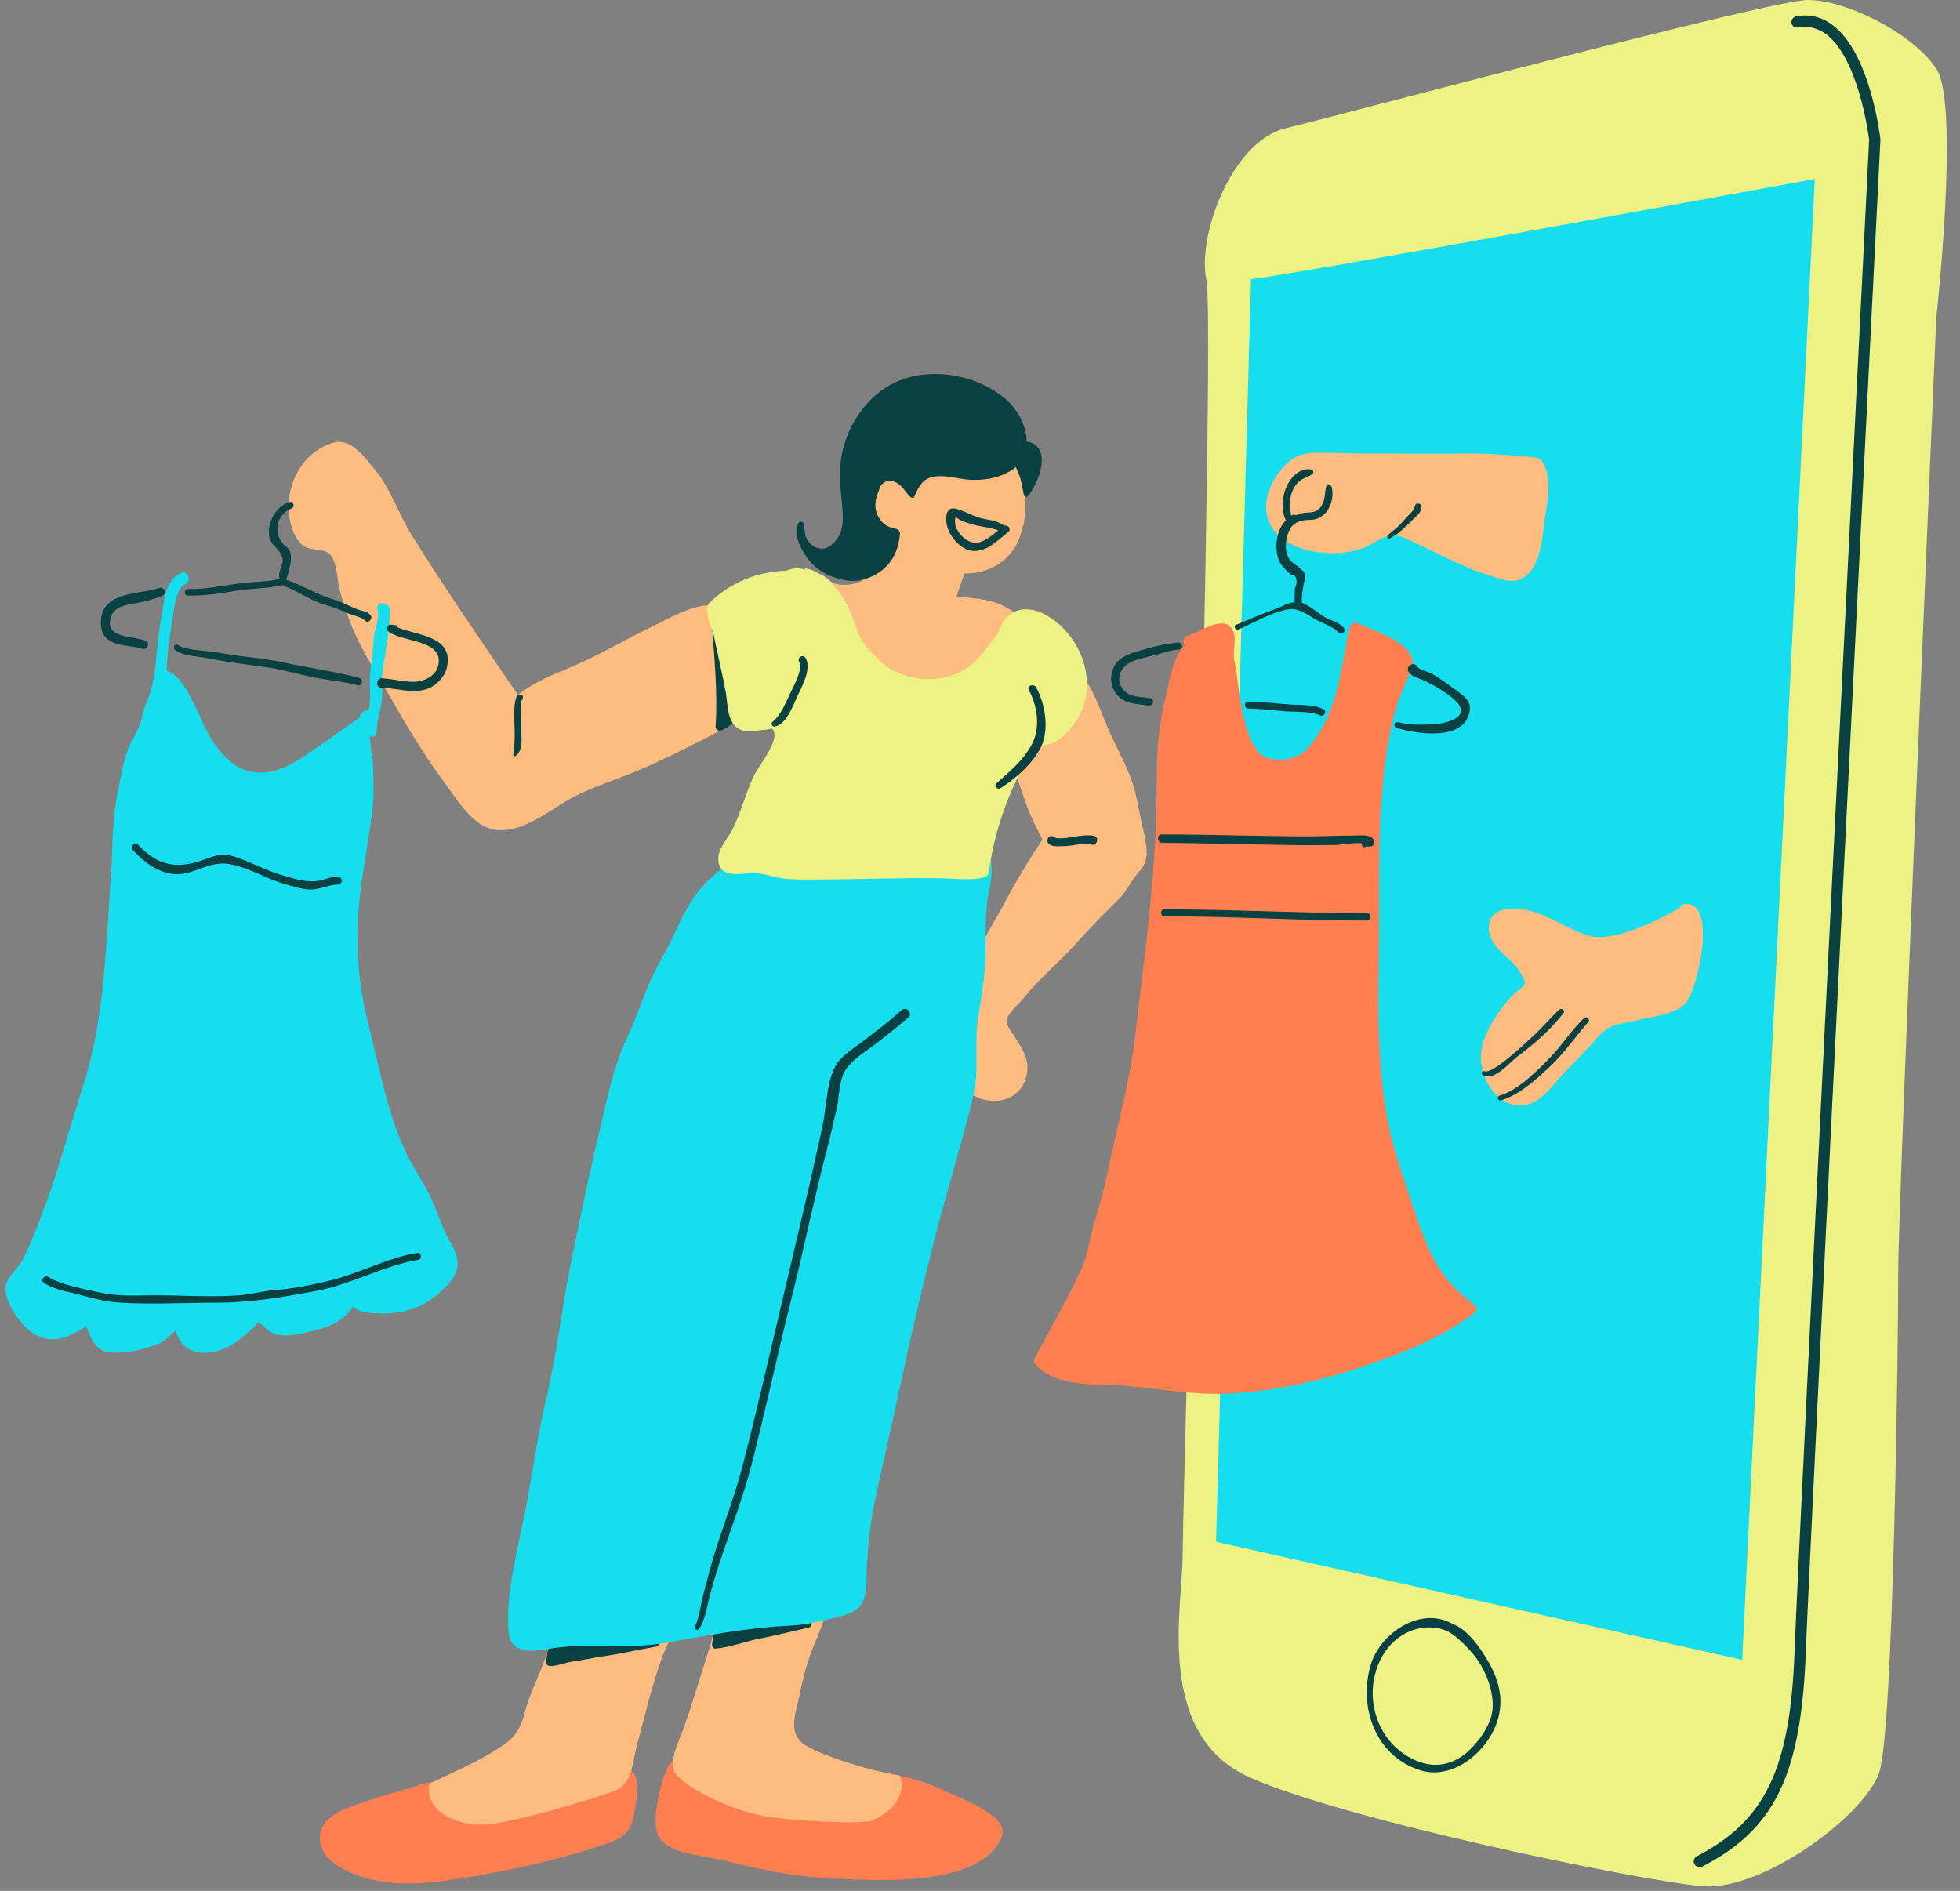 <?xml version="1.0" encoding="UTF-8"?><svg xmlns="http://www.w3.org/2000/svg" xmlns:xlink="http://www.w3.org/1999/xlink" height="487.0" preserveAspectRatio="xMidYMid meet" version="1.0" viewBox="-1.4 0.0 504.8 487.0" width="504.8" zoomAndPan="magnify"><rect x="-1.4" y="0.0" width="504.8" height="487.0" fill="#808080" stroke="none"/><g id="change1_1"><path d="M329.8,33c17-4.1,124.8-33,134.5-33s26.9,8.5,33,17.7c6.1,9.1,0,64.1,0,64.1s-9.8,227-9.8,245.3 s-1.2,118.4-4.9,129.4c-3.7,11-29.9,30.5-45.4,29.3s-92.5-17.1-116.9-28.1s-17.1-43.9-17.1-57.4S311.8,83,309.3,72 C306.9,61,315.7,36.4,329.8,33z" fill="#ecf284"/></g><g id="change2_1"><path d="M320.8,71.9C333.3,70.5,466,46.1,466,46.1l-18.7,381.4l-135.5-30.4L320.8,71.9z" fill="#17deee"/></g><g id="change3_1"><path d="M160,455.4c-4-1.4-9.9-0.4-14.1-0.4c-4.4,0-8.7,0.1-13.1,0.4c-7.9,0.6-15.6,2.2-23.4,3.7 c-1.6,0-3.3,0.9-4.8,1.3c-4.2,1.1-8.3,2.4-12.4,3.8c-4.3,1.4-10.9,3.4-11.2,8.8c-0.3,5.4,4.9,8.1,9.2,9.8c7.4,2.9,15.1,2.6,22.9,1.6 c14.1-2,27.8-4.9,41.3-9.4c5-1.6,7-3.5,7.7-8.8C162.6,462.9,163.9,456.7,160,455.4z M256.6,473.1c2.1-5.5-10.4-9.8-15.2-12.1 c-7.5-3.6-16.4-4.8-24.6-5.9c-8.8-1.1-17.3-3.1-26.2-3.5c-3.4-0.1-7-0.5-10.4-0.1c-3.1,0.4-5.8,1.8-8.7,2.4 c-1.4,0.3-5.9,14.8-3.2,19.2c2.5,4,9.4,4.6,13.4,5.4c7.2,1.5,14.4,3.5,21.6,4.4c7.3,1,14.4,1.2,21.7,1.3 C231.2,484.2,252.4,484.2,256.6,473.1z M378.4,336.2c-4.2-3.4-7.7-6.6-10.3-11.5c-2.1-3.9-3.6-8-5-12.2c-2.5-7.7-5.6-15.8-7.1-23.8 c-3.3-17.3-2.2-35.2-2.2-52.8c0-17.4-0.3-34.7,3.8-51.7c1-3.9,2.6-7.2,4.1-10.9c0.6-1.4,1-2.6,0.5-4c-1.7-4.5-10.2-7-14-8.8 c-1-0.5-1.8,0.4-2,1.3c-2.2,9.4-2.7,19.4-8.4,27.8c-2.7,4.1-5,6.2-9.9,6c-2.9-0.1-4.2-0.4-5.9-2.9c-1.5-2.1-2.5-5.6-3.1-8 c-1.2-4.8-1.4-9.8-2.4-14.6c-0.5-2.3,0.7-5.4-0.3-7.5c-2.1-4.8-8.6,0.3-11.7,1.1c-1.2,0.3-1.3,1.6-0.8,2.4c-3.2,3.6-4,9.8-5.1,14.3 c-1.6,6.6-2.1,13.6-2.1,20.3c0.1,17.7-1.8,35.6-4,53.1c-1,7.7-1.6,15.4-3.1,23c-1.8,8.9-4,17.8-5.9,26.7c-0.8,3.8-1.9,7.5-3,11.2 c-1.2,4.1-1.6,8.2-3.4,12.1c-3.6,7.9-8,15.5-12.1,23.1c-0.2,0.4-0.1,0.9,0.2,1.3c3.1,4.5,11.7,5.4,16.7,5.4 c11.1,0.1,22.2,2.9,33.4,2.3c11.2-0.6,22.9-3.1,33.5-6.7c10.6-3.5,20.6-7.3,29.6-14.1C379,337.8,379.1,336.8,378.4,336.2z" fill="#ff7f50"/></g><g id="change4_1"><path d="M164.8,413.4c-3.6-0.1-7.4,0-11,0.1c-3,0.1-5.6,1.1-8.3,1.8c0-0.1,0-0.2,0-0.3c0-1.3-2-1.3-2,0 c0,0.2,0,0.5-0.1,0.7c-0.4,0.1-0.8,0.1-1.2,0.2c-1.9,0.2-1.6,2.8,0.1,3.1c-0.4,0.9-0.9,1.8-1.3,2.7c-1.1,2.8-2,5.6-3.1,8.4 c-1.5,3.6-3.1,7-4.1,10.8c-1.4,5.5-3.3,7.3-8.1,10.2c-5.2,3.1-10.4,5.4-15.9,8c-0.5,0.2-0.8,0.7-0.8,1.3c-0.1,7.5,9.3,10,14.8,9.5 c7.9-0.6,28.3-6.9,31.4-8c1.9-0.7,3.4-1.2,4.6-2.9c1.8-2.5,2.1-6.9,2.9-9.8c1-3.7,2-7.4,2.9-11c1.1-3.9,2.2-7.8,3.6-11.6 c1-2.7,3.1-6,3.2-9C172.5,413.5,167.9,413.4,164.8,413.4z M206.2,449.6c-4.9-3-2.7-8-1.8-12.5c1-5,2.1-9.3,4.1-14 c1.9-4.4,3.4-9,4.5-13.7c0.2-0.7-0.2-1.6-1-1.8c-4.1-0.8-7.8,0.1-11.9,1.1c-3.2,0.8-6,0.9-9.1,1c-3.4,0.2-8.4,0.9-7.7,5.4 c0.1,0.3,0.2,0.6,0.4,0.8c-1.2,3-1.6,6.4-2.6,9.3c-2.1,6.3-3.9,12.7-6.1,19c-1.1,3.3-3.6,7.7-3,11.4c0.5,3.3,12.8,10.2,23.8,12.2 c6.9,1.2,25,2.1,27.4,1.1c7.2-3,8.7-8.9,7.1-11.6C221.1,455.8,209.5,451.7,206.2,449.6z M293.8,220.9c-0.4,2.5-2,3.6-3.4,5.6 c-1.2,1.7-1.9,3.3-3.4,4.8c-4.1,4.1-8.2,8.2-12.1,12.6c-3.9,4.3-8.4,7.9-12,12.4c-1,1.3-4.6,4.6-5,6.2c-0.4,1.5,1.4,3.4,2.2,4.8 c1.6,2.6,3.4,5.2,3.1,8.4c-0.6,6.7-7,9.4-12.7,7c-6.8-2.8-10.1-8.7-10.2-15.9c-0.1-4.3,0.9-7.9,2.5-11.8c0.9-2.3,2.1-3.8,3.5-5.2 c0-0.1,0-0.3,0.1-0.5c0-0.1,0.1-0.2,0.1-0.3c0,0,0,0,0,0c0,0,0-0.1,0.1-0.1c1.1-2.2,3.1-4.3,4.8-6.2c0.1-0.2,0.2-0.3,0.4-0.5 c0.2-0.3,0.4-0.6,0.6-0.9c0.9-1.6,1.8-3.2,2.7-4.8c0.1-0.1,0.1-0.2,0.2-0.3c0.8-1.4,1.6-2.8,2.3-4.2c2.4-4.4,4.9-8.8,7.7-13 c0.6-0.9,1.2-1.9,1.8-2.8c-2.1-3.9-3.7-7.3-5.1-11.7c-1.4-4.4-4.4-10.4-3.8-15c0.4-3.2,3.4-5,5.6-7c2.5-2.2,8.1-5.7,8.7-9.3 c0.2-1.3,1.6-1.7,2.5-1.2c0.4-0.1,0.8-0.1,1.2,0.4c3.5,4.1,5.2,8.9,7.2,13.8c2.5,6.4,6.4,12.1,7.8,18.8c0.7,3.3,1.3,6.5,2.1,9.8 C293.6,216.9,294.2,218.8,293.8,220.9z M262.8,168.2c-2.1,8.7-13.3,15.2-21.2,17.8c-8.9,2.9-21.8,2.9-29.1-3.5 c-3.9-3.3-6.5-5.8-6.3-11.1c0.1-5.9,0-12.1,1.7-17.8c0.1-0.5,0.6-1,1.1-1.1c0.6-0.1,1.1-0.3,1.7-0.5c-0.4-0.2-0.8-0.5-1.1-0.8 c-1.3-1.2,0.4-3.4,1.8-2.1c2.8,2.6,9.2,1.7,11.2-1.2c0.7-2.6,1.4-5.2,1.9-7.9c0.1-0.3,0.1-0.7,0.2-1c-1.4,0-2.7-0.9-3-2.7 c-0.9-4.4-1.5-11.9,3.8-13.8c0.9-1.5,2.3-2.5,4.7-2.4c1,0,2.1,0.4,2.8,1.2c1.9-1.6,3.9-3.5,6.5-3.7c0.7,0,1.4,0.1,2,0.2 c1.7-0.4,3.4-0.3,5.1,0.3c2.5-0.2,4.8,0.2,6.7,1.1c0.2,0,0.3,0,0.5,0c1-1.4,3.3-2.2,5-0.9c0,0,0,0,0-0.1c0.1,0.1,0.2,0.2,0.3,0.4 c0.1,0.1,0.2,0.2,0.3,0.3c0,0.1,0.1,0.1,0.1,0.2s0.1,0.1,0.1,0.2c1.2,0.3,2.3,1.2,2.5,2.6c0.6,4,0.9,8,0.3,12c0,0.3-0.1,0.6-0.1,0.9 c-0.1,0.4-0.2,0.7-0.4,0.9c-1.2,7.6-7.7,12.2-15,12c-0.4,2-1.4,3.7-1.9,6c5.4,0.4,10.2,0.6,14.9,4.1 C263.3,160.2,263.8,164.3,262.8,168.2z M182.9,188.8c-7.6,3.9-15.1,7.8-23.1,10.9c-4.6,1.8-9.5,3.4-13.9,5.8 c-3.6,1.9-6.9,4.5-10.7,6.3c-4.1,2-8.7,3.1-12.8,0.5c-4-2.6-7-7.7-9.8-11.4c-4.3-5.9-8.3-12.3-11.9-18.6 c-3.8-6.8-8.2-13.3-11.3-20.5c-1.3-3.2-2.4-6.4-3.3-9.8c-0.7-2.5-0.6-7.4-2.6-9.3c-1.7-1.6-4.6-0.7-6.7-2.1c-1.5-1-2.4-2.9-3-4.6 c-2.9-8.6,1.6-19.4,10.7-22c4.5-1.3,8.1,3.9,10.6,6.9c4.2,5,6.2,11.7,9.7,17.2c8.7,13.9,18,27.4,27.2,40.9c1.2-0.9,2.4-1.8,3.8-2.6 c4.1-2.5,8.7-3.9,13-6c5.7-2.6,11.1-5.8,16.7-8.5c4.4-2.1,9.2-5,14.1-5.9c1.5-0.2,2.6,0.2,3.4,0.9c0.2,0,0.3-0.1,0.5-0.1 c0.6,1,1.3,2,1.9,2.9c0.3,0.5,0.6,0.9,0.9,1.4c0.2,0.4,0.4,0.8,0.6,1.2c0.7,5,1.6,9.9,2.4,15C190.7,184.5,188.8,185.8,182.9,188.8z M395.2,118.2c-0.7-0.7-14.1-1.4-17.4-1.4c-8.9,0.1-17.8,0-26.7,0c-4.3,0-8.6-0.2-13-0.2c-2.9,0-5.3,0.4-7.5,2.3 c-3.6,3-6.6,8.5-5.8,13.3c1.7,10.2,17.3,12,25,8.9c3.6-1.5,5.9-4.3,10.2-2.7c3.3,1.3,16.3,8.1,20.1,9.1c2.7,0.7,6.6,2.8,9.4,1.9 c5.9-1.9,6.3-10.6,6.9-15.4C397.1,129.5,398.7,121.8,395.2,118.2z M432.2,232.9c-0.6,0.1-1,0.5-1.1,1c-0.1,0-16.1,9.8-24.1,6.9 c-6.5-2.3-13.5-8-20.8-6.6c-5.4,1.1-5,6.6-1.9,10c2,2.2,4.4,3.8,5.9,6.3c1.9,3.2,1.2,3.1-0.9,4.8c-1.9,1.6-3.4,3.6-4.8,5.6 c-3.6,5.3-6,10.5-3.4,16.8c1.8,4.5,6.5,8.4,11.5,6.6c2.8-1,5-3.6,6.9-5.8c2.7-3.2,5.8-6,8.6-9.1c2.1-2.3,3.5-4.5,6.6-5.4 c1.9-0.5,3.9-0.8,5.9-1.3c3.6-0.9,8.6-1.3,11.6-3.8C436,255.8,441.2,231.2,432.2,232.9z" fill="#ffbc80"/></g><g id="change5_1"><path d="M187.9,185.6c-0.5,0.6-1.1,1.1-1.7,1.5c0,0,0,0,0,0c-0.2,0.2-0.3,0.3-0.5,0.3c-0.3,0.2-0.6,0.4-1,0.6 c-0.7,0.4-1.9,0.1-1.8-0.9c0.6-9.2-0.4-18.1-1-27.2c-0.1-0.6-0.2-1.3-0.3-1.9c-0.1-0.9,1.3-1.4,1.5-0.4c0.9,4.9,1.7,9.6,2.2,14.5 c0.2,2,0.3,4.1,0.4,6.2c0.3,0.1,0.5,0.3,0.6,0.7c0.4,2.5,1.2,4,1.2,5.4C188,184.4,188.3,185.1,187.9,185.6z M167.3,422.3 c-1.7,0-3.5,0.3-5.3,0.7c-0.2-0.3-0.5-0.6-1-0.6c-1.6,0.1-3.1,0.3-4.7,0.5c-2.5,0.1-5,0.1-7.4,0.4c-2,0.3-4.2,0.2-6.2,0.8 c-0.1-0.1-0.2-0.1-0.4-0.2c-0.1,0-0.3-0.1-0.4-0.1c-0.3-0.1-0.6,0-0.9,0.2c-0.1,0-0.2,0-0.2,0c-1.1,0.2-1.3,1.9-1.4,2.8 c0,0.1,0,0.2,0,0.2c-0.1,0.3-0.2,0.6-0.2,0.9c-0.2,0.7,0.5,1.2,1.1,1.2c1.8,0,3.6-0.8,5.4-1.1c2.8-0.4,5.5-1,8.3-1.4 c4.6-0.7,9-1.7,13.5-2.5C168.7,423.9,168.5,422.3,167.3,422.3z M206.3,417.1c-6.2,0.6-12.6,1-18.7,2.2c-0.8,0.2-2.1,0.3-3.1,0.8 c-0.4-0.3-1-0.3-1.3,0.2c-0.3,0.1-0.5,0.3-0.6,0.6c-0.1,0.1-0.2,0.2-0.2,0.3c-0.2,0.5-0.2,0.7-0.2,1.1c0,0,0,0.1,0,0.1 c-0.1,0.4-0.2,0.7-0.2,1.2c-0.1,0.5,0.3,1.1,0.9,1c3.7-0.3,7.8-1.9,11.5-2.6c4.2-0.8,8.3-1.9,12.5-2.8 C208,418.8,207.5,417,206.3,417.1z" fill="#094142"/></g><g id="change2_2"><path d="M250.9,218c-1.3-0.4-2.8-0.1-4.1-0.1c-2.5,0-4.7-0.7-7.2-0.9c-5.2-0.6-10.8-0.4-16-0.1 c-12.4,0.5-24.7,2.2-37.1,2.4c-2.1,0-2.4,3.1-0.6,3.3c-2.9,2.4-5.8,4.6-8,7.7c-2.3,3.2-4.1,6.8-5.7,10.4c-2.1,4.5-4.8,8.7-6.7,13.3 c-1.9,4.5-3.3,9-5.4,13.3c-3.9,8.2-5.6,17.9-7.7,26.6c-2.5,10.4-4.6,21-6.8,31.5c-2.3,11.5-3.6,23.4-6.3,34.8 c-2.5,10.4-3.7,20.8-5.9,31.3c-1.9,9.2-4.6,19.6-3.8,29c0.5,5.4,5.9,5,10.1,4.2c10.1-1.8,20.4,0.2,30.5-1.6 c10.6-1.9,21-3.9,31.8-4.4c4.2-0.2,8.4-1.2,12.5-2.3c2.4-0.6,4.8-1.3,6.1-3.5c1.4-2.5,1.1-5.8,1.2-8.5c0.3-6.1,0.9-12.2,2.2-18.2 c2.1-10,4.5-20,6.6-30c2.3-10.9,4.9-21.9,7.6-32.7c2.6-10.9,5.9-21.5,8.8-32.4c1.2-4.6,2.7-9.3,3-14.1c0.3-5-0.3-9.8,0.5-14.8 c0.7-4.4,1.5-9,1.8-13.4c0.4-5.9-0.2-11.6,0.7-17.5C253.6,227.9,255.8,219.6,250.9,218z M114.7,320.2c-2.1-3.5-3.2-7.4-4.8-11 c-1.9-4.2-4.6-8-6.6-12.1c-4.8-10-6.8-21.3-9.5-32c-2.3-8.8-3.3-16.8-3.1-26c0.2-9.9,2.5-19.8,3.7-29.6c0.6-4.5,0.4-8.9,0.2-13.4 c0-0.5-0.6-3.7-0.8-6.5c0.7,0.4,1.8,0,1.8-1.1c0-2.4,0.8-4.8,1.2-7.1c0.5-3.2,0-6.5,0.5-9.8c0.7-4.6,1.8-9.9,1.7-14.6 c0-0.7-0.5-1.2-1.2-1.4c-0.2-0.1-0.4-0.1-0.7-0.2c-0.8-0.2-1.6,0.7-1.3,1.5c0.7,1.6-0.7,5.4-0.9,7.1c-0.3,3-0.5,5.9-0.9,8.8 c-0.4,3.1,0.2,6.1-0.3,9.2c0,0.3-0.1,0.5-0.1,0.8c-1.4,0.2-2.2,1-2.5,2.1c-4.5,3.2-9,6.3-13.6,9.5c-7.4,5.1-15,7.2-21.7-0.3 c-4-4.5-5.3-9.3-8.1-14.5c-1.4-2.7-3.3-5.9-6.2-6.9c0.2-3.7,0.5-7.5,1.2-11c0.4-2.2,0.9-10.2,3.5-11.2c1.8-0.7,0.9-3.7-0.9-2.9 c-4.4,1.7-4.4,7.8-5.2,11.7c-1.5,7.6-0.8,15.3-4,22.3c-0.6,1.4-0.8,2.8-1.2,4.2c-0.7,2.4-2.1,4.3-3.1,6.6c-1.5,3.5-2,7.5-2.8,11.2 c-1.7,7.9-1.3,15.3-1.9,23.2c-1.3,17.9-1.6,36-7.2,53.2c-2.7,8.3-5,16.8-7.8,25.2c-1.6,4.7-3.3,9.3-5.2,13.9 c-0.8,1.8-1.5,3.6-2.4,5.3c-1.1,2-3.2,3.8-4.1,5.7c-1.8,4.1,3.6,11.5,7,13.5c4.8,2.9,9.3,0.6,13.4-2c1.7,4,2.4,7,8,6.8 c3.6-0.1,8-1.1,11.2-2.6c1.3-0.6,2.6-2.1,3.8-3.1c1.2,3.8,3.7,6,8.2,5.7c5.5-0.4,9.5-4.1,13.2-7.9c1.7,1.3,2.7,2.9,5.1,3.3 c3.2,0.5,6.9-0.5,10-1.3c4.1-1.1,7.2-2.8,9.2-6c1.5,1.5,4.1,1.7,6.9,1.8c7,0.1,11.9-1.8,16.8-6.7C116.9,328,117.5,324.8,114.7,320.2 z" fill="#17deee"/></g><g id="change1_2"><path d="M268,158.4c-3.5-2-7.9-2.3-10.6,1.2c-0.8,1-1.3,2.2-1.7,3.4c0,0-0.1,0.1-0.1,0.1c-3.9,4.9-6,9.1-12.4,11 c-6.3,1.9-13.9,0.4-18.4-4.3c-1.8-1.9-3.6-3.4-4.7-5.8c-1.5-3.1-2.1-6.3-3.9-9.3c-0.7-1.1-1.6-2.4-2.7-3.6c-0.2-0.4-0.4-0.7-0.7-1 c-0.1-0.2-0.3-0.4-0.5-0.6c-0.8-0.7-1.6-1.2-2.5-1.6c-1.3-0.8-2.6-1.4-4-1.5c0.1,0.1,0.2,0.2,0.3,0.3c-1.7-0.5-3.5-0.4-5,0.3 c-7.4,0.1-14.9,3.3-19.9,8.4c-0.7,0.7-0.6,1.6-0.2,2.3c-0.2,0.5-0.2,1.2,0.1,1.8c0.1,0.1,0.1,0.2,0.1,0.3c0.2,1,0.6,1.9,1.1,2.9 c0.1,0.9,0.3,1.8,0.5,2.7c0.9,4.3,1.9,8.5,2.7,12.8c0.7,3.8,0.2,9.3,5.1,10.1c0.9,0.1,1.9,0,2.9-0.1c0.6-0.1,1.2-0.2,1.9-0.2 c1.8-0.2,2.2-0.9,2.6,0.8c0.7,2.9-4.3,8.8-5.5,11.5c-1.9,4.3-3.1,8.9-5.2,13.2c-1.1,2.3-3.9,5.1-3.7,7.9c0.2,5.2,6.2,3.4,9.4,3.5 c2.6,0.1,5.1,1.1,7.6,1.4c2.8,0.3,5.7,0.2,8.5,0.2c5.3,0,10.6-0.1,15.9-0.2c5.3-0.1,10.7-0.2,16-0.1c3.7,0.1,7.4,0.6,11.1-0.2 c0.7-0.2,1.1-0.7,1.2-1.4c1.2-9.3,4.2-18.2,8.5-26.6c1.1-2.1,2.3-4.7,4.6-5.7c1.3-0.6,2.6-0.5,3.9-1.2c2.2-1.2,4.2-3.4,5.5-5.5 C281.9,176.4,277.2,163.5,268,158.4z" fill="#ecf284"/></g><g id="change5_2"><path d="M382,428.1c-1.8-3.2-5.4-8.5-9.2-9.8c-8.2-4.8-18.8,2.3-21.2,10.6c-3.2,11,1.4,23.6,13,27.1 c9.1,2.7,18.9-6.4,20.2-15.1C385.6,436.5,384.3,432.1,382,428.1z M382.9,441c-0.6,3.8-3.8,8.1-6.8,10.6c-4.6,3.7-9.7,3.8-14.7,0.9 c-8.4-4.8-11.4-15.5-7.7-24.1c3.9-9,12.7-10.8,18-8.1c2.1,1.1,5.3,4.4,6.7,6.2C381.3,430.1,383.7,436.4,382.9,441z M436.9,480.8 c18.9-9.7,25.6-23.7,26.8-55.5c1.1-29.5,19-385.6,19.2-389.2l0-0.1l0-0.1c-0.1-0.9-2.6-22.3-12.4-29.5c-2.8-2.1-6-2.8-9.3-2.2 c-0.8,0.2-1.3,0.9-1.2,1.7s0.9,1.3,1.7,1.2c2.6-0.5,4.9,0.1,7.1,1.6c8.4,6.2,11,25.7,11.2,27.3c-0.4,8.4-18.1,359.8-19.2,389.1 c-1.1,30.5-7.5,43.8-25.2,53c-0.7,0.4-1,1.2-0.6,2c0.3,0.5,0.8,0.8,1.3,0.8C436.5,480.9,436.7,480.9,436.9,480.8z M247.6,123.5 c-2.6-0.3-5.4-1.1-8-0.8c-3.3,0.3-4.4,2.6-5.5,5.2c-0.2,0.4-0.6,0.4-0.9,0.2c-1-0.8-1.6-2-2.5-2.9c-1.5-1.4-3.6-2.1-5.1-0.3 c-0.4,0.4-0.6,1.5-0.9,2.1c-1,2.5-0.9,5,0.8,7.1c1.2,1.6,2.5,1.7,4.2,2.2c0.3,0.1,0.5,0.4,0.5,0.6c0.1,0.1,0.2,0.3,0.2,0.5 c-0.3,3.6-1.5,6.8-4.3,9.2c-2.2,1.9-5.6,3.2-8.5,3c-4.3-0.4-8.6-2.4-11.1-5.9c-1.6-2.3-3.8-6.1-2.3-8.9c0.4-0.7,1.4-0.5,1.5,0.3 c0.2,1.6,0,2.8,1,4.2c1.3,1.9,3.8,2.7,5.7,1.3c3.5-2.6,3.5-6.3,3.1-10.3c-0.5-5.2-1.1-10.2,0.4-15.3c2.2-8,8.2-15.4,16.4-17.7 c8.4-2.4,18.3-0.3,25.1,5.3c3.1,2.6,5.6,6.9,5.6,11.1c0.8,0.1,1.5,0.4,2,0.7c4.1,2.8,0.7,10.6-1.7,13.4c-0.3,0.4-0.9,0.1-1-0.3 c-0.4-1.9-0.6-3.7-1.3-5.4c-0.2-0.6-0.5-1.2-0.8-1.8c-0.3,0.2-0.5,0.5-0.9,0.7C256,123.2,251.5,123.9,247.6,123.5z M258.3,137 c-1.4,1.2-2.9,2.4-4.3,3.4c-1.4,1-3.2,1.6-4.9,1.5c-3-0.3-5.9-3.6-6.6-6.5c-0.5-2.2-0.3-5.2,2.6-4.3c2.4,0.7,4.3,2,6.8,2.5 c2,0.4,3.7,0.6,5.4,1.8C258.3,135.1,259.1,136.3,258.3,137z M255.7,136.6c-2.3-0.9-4.9-0.9-7.2-1.7c-1-0.3-2.1-0.7-3-1.2 c-1-0.6-0.7-0.9-0.9,0c-0.5,2.8,2.8,6.3,5.5,6.1C251.9,139.7,254,138,255.7,136.6z M317.6,162.1c4-1.7,8.8-4.6,13-5.2 c2.4-0.3,4.6,1.3,6.6,2.5c1.3,0.8,5.1,2.2,6,3.4c0.7,0.9,2.2,0,1.6-0.9c-1.2-1.7-3.1-1.9-4.9-2.9c-1.9-1.1-3.9-3-6-3.8 c0-0.1,0-0.1,0-0.1c-0.1-1.8,0.2-3.1,0.5-4.9c0.1-0.5,0.4-1.1,0.4-1.6c-0.2-1.1-0.4-1.4-1.2-2.1c-2-1.8-3.4-1.8-3.8-5.2 c-0.2-1.9,0.5-5.6,2.6-6.6c0.1-0.1,0.2-0.1,0.3-0.2c1-0.4,2-0.6,3.2-0.6c1.2,0,2.2-0.3,3.2-1c2.2-1.6,3.1-4.8,2.5-7.4 c-0.2-0.7-1.4-0.8-1.5,0c-0.3,1.4-0.2,2.8-0.8,4.1c-0.7,1.7-1.9,2.4-3.8,2.4c-1.2,0-2.2,0.3-3.1,0.7c-0.3-0.2-0.7-0.2-1.1,0 c-0.1,0-0.1,0.1-0.2,0.1c-0.1-1.4-0.4-2.8-0.2-4.2c0.2-1.4,0.7-2.8,1.6-3.9c1-1.4,2.6-1.6,4-2.5c0.6-0.4,0.4-1.2-0.3-1.3 c-3.3-0.5-5.8,2.8-6.7,5.6c-0.5,1.6-0.6,3.4-0.4,5.1c0.1,0.8,0.2,1.5,0.6,2.2c0,0.1,0.1,0.1,0.1,0.2c-2.5,2.4-3,7.1-1.9,10.1 c0.7,1.8,1.8,2.5,3,3.8c0.4,0.2,0.8,0.3,1.2,0.4c0.6,1.1,0.6,2.1,0,3.1c0,1.3-0.1,2.4-0.1,3.7c-1.7,0.1-3.1,1.1-4.8,1.7 c-3.4,1.2-6.6,2.6-9.9,4C316.1,160.8,316.6,162.5,317.6,162.1z M294.8,179.8c-2.4-0.4-5.2-0.1-6.9-2.2c-2.2-2.7-0.7-5.9,2.2-7.2 c1.7-0.7,3.5-1.1,5.2-1.5c2.3-0.5,4.5-1.5,6.9-1.6c1.2-0.1,1.1-1.9-0.1-1.8c-3.6,0.2-7.7,1.4-11.1,2.4c-2.5,0.8-4.9,1.9-5.8,4.5 c-0.8,2.1-0.5,4.6,0.9,6.3c2.2,2.8,5.1,2.5,8.2,3C295.7,181.9,296.1,180,294.8,179.8z M331.8,181.5c-3.9-0.2-7.8-0.8-11.7-0.8 c-1.2,0-1.1,1.8,0,1.8c3.1,0,6.2,0.4,9.3,0.7c2.9,0.2,6.6-0.1,9.3,1.1c0.8,0.4,1.8-1.1,0.8-1.6C337.3,181.5,334.3,181.6,331.8,181.5 z M373.7,177.8c-2.1-1.5-4.1-3-6.3-4.3c-0.7-0.4-3.4-1.1-3.7-1.7c-0.8-1.7-3.4-0.2-2.2,1.4c0.8,1.1,2.3,1.4,3.5,1.9 c2.6,1.2,6.5,3.4,8.6,5.5c4.3,4.5-3.5,5.9-6.5,6c-2.9,0.1-5.7,0.1-8.5-0.6c-1-0.2-1.2,1.2-0.3,1.5c4.9,1.4,16.4,3.4,18.6-3.4 C377.9,180.9,376.1,179.6,373.7,177.8z M47,153.4c4.2,0.1,8.6-0.6,12.8-1.3c3.9-0.6,7.8-0.5,11.6-1.4c0.1,0.1,0.2,0.1,0.3,0.2 c3.6,1.3,6.7,3.7,10.4,4.8c2.2,0.6,4.1,1.3,6.2,2.3c1,0.4,3.6,1,4.3,1.8c0.8,1,2.2-0.5,1.4-1.4c-0.9-1-2-1-3.2-1.4 c-2.1-0.8-3.9-1.9-6-2.5c-4.4-1.3-8.2-3.7-12.5-5.2c0,0-0.1,0-0.1,0c0.5-0.8,0.8-2.2,0.9-2.7c0.3-1.5,0.8-3.3,0.1-4.8 c-0.4-0.9-1.2-1-1.7-1.7c-2.4-2.8-1.9-7.5,2.1-9.1c1.1-0.4,0.6-2.1-0.5-1.7c-3.4,1.1-5.6,5.1-5.2,8.6c0.3,2.7,3.2,3.6,3.5,6.2 c0.2,1.4-1.4,3.4-0.8,4.8c0,0.1,0.1,0.1,0.1,0.2c-3.3,0.8-6.8,0.7-10.2,1.1c-4.3,0.6-8.9,1.6-13.3,1.5C46,151.6,45.8,153.4,47,153.4 z M101,161.6c-0.1-0.3-0.2-0.6-0.6-0.6c-0.4,0-0.7-0.1-1.1-0.1c-1.1-0.1-1.2,1.3-0.6,1.8c3.3,2.5,12.5,2.1,12.9,7.1 c0.3,3.7-3.1,5.7-6.4,5.8c-2.8,0-5.3-0.7-8.1-0.9c-1.5-0.3-2,2.4-0.3,2.4c3.8,0.1,7.8,1.6,11.6,0.4c2.6-0.8,5-3.4,5.4-6.1 C115.1,163.8,106.2,163.7,101,161.6z M52,169.5c5.4,1.1,10.8,1.7,16.2,2.5c4.4,0.7,8.7,2.1,13.1,2.8c3.2,0.5,6.4,0.9,9.5,1.7 c1.2,0.3,1.4-1.6,0.3-1.9c-6.3-1.7-13.1-2.6-19.5-4c-5.7-1.2-11.5-1.5-17.2-2.6c-2.8-0.5-7.7-0.4-10-1.9c-0.8-0.5-1.4,0.8-0.7,1.3 C45.8,169,49.5,169,52,169.5z M27,165.1c2.7,1.5,5.5,1.1,8.2,2c1.4,0.4,2.2-1.6,0.8-2.1c-3.2-1.3-10.7-0.5-8.8-6.2 c1-2.8,4.3-3.1,6.7-3.5c2.2-0.4,4.5-1,6.6-1.9c1.1-0.5,0.3-2.4-0.8-2c-4.8,1.7-13.8,0.8-15,7.5C24.3,161.4,24.8,163.9,27,165.1z M132.7,178.9c-0.1,0-0.2,0-0.3,0c-0.4,0-0.7,0.3-0.8,0.6c-0.8,2.3-0.5,5-0.5,7.4c0.1,2.5,0.1,4.8-0.3,7.4c-0.1,0.3,0.3,0.6,0.6,0.4 c1.8-1.4,1.5-3.9,1.5-5.9c0-0.8-0.3-8.2-0.1-8.3C133.4,180.1,133.5,179,132.7,178.9z M280.4,215.3c-1.8-0.4-3.5,0-5.3,0.2 c-1.2,0.2-4.1,0.8-5.2,0c-1.2-0.8-2.2,1.2-1,2c1.1,0.7,2.9,0.4,4.2,0.4c2.1-0.1,4.2-0.8,6.3-0.6c0.3,0.3,0.7,0.4,1.1,0.1 c0.1-0.1,0.1-0.1,0.2-0.1C281.4,216.8,281.4,215.5,280.4,215.3z M230.8,260.2c-2.8,2.5-5.8,4.8-8.8,7.1c-2.2,1.8-5.9,4-7.6,6.3 c-2.9,3.9-2.9,11.4-3.9,16.1c-3,14.1-6.4,28.2-9.7,42.2c-3.5,14.9-6.9,29.8-10.7,44.7c-1.9,7.5-4.6,14.6-7,22 c-1.2,3.8-2.2,7.6-3.2,11.4c-0.7,2.7-1.2,6.5-2.3,9c-0.3,0.6,0.7,1.1,1.1,0.5c1.7-2.6,2-6.2,2.9-9.3c1-3.5,2-6.9,3.2-10.3 c2.6-7.6,5.4-15,7.4-22.8c3.6-14,6.6-28.1,10.1-42.1c3.3-13.1,6-26.4,9.4-39.5c0.9-3.3,1.6-6.7,2.4-10c0.6-2.8,0.6-6.7,1.9-9.3 c1.6-3.1,5.8-5.5,8.6-7.7c2.7-2.1,5.4-4.2,8-6.5C233.7,261.1,232.1,259,230.8,260.2z M263.6,177.8c2.3,4.2,3,10,0.6,14.2 c-2.3,4.1-5.6,6.7-9,9.8c-0.7,0.6,0.3,1.7,1.1,1.2c4-2.6,8.2-6.2,10.4-10.6c2.2-4.5,1.1-11.1-1.2-15.3 C264.9,175.9,262.9,176.6,263.6,177.8z M198.2,187.1c3-0.5,4.8-5.8,5.9-8.1c1.2-2.4,3.5-6.8,2-9.5c-0.6-1.1-2.3-0.2-1.7,0.9 c1.1,2.1-1.5,6.4-2.3,8.2c-1.1,2.3-2.4,5.6-4.4,7.2C197,186.2,197.4,187.3,198.2,187.1z M359.8,136.4c0.9-0.8,1.8-1.7,2.7-2.6 c0.9-0.9,2.3-1.9,2.2-3.4c-0.1-0.9-1.6-1-1.7,0s-1.6,2.2-2.2,2.9c-0.6,0.7-1.2,1.4-1.9,2.1c-0.9,0.9-2,1.6-2.9,2.5 c-0.4,0.4,0.3,1.1,0.7,0.7c0.6-0.5,1.3-0.7,1.9-1.2C359,137.1,359.4,136.7,359.8,136.4z M401.3,260.9c0.5-0.6-0.5-1.4-1.1-0.9 c-2.4,2.3-4.5,4.8-6.9,7c-1.8,1.6-10.3,9.8-12.4,8.9c-0.6-0.2-0.9,0.6-0.5,0.9c2.9,1.9,6.8-3,8.9-4.6 C393.8,268.8,397.8,265.4,401.3,260.9z M406.6,262.2c-3.2,3-5.6,6.9-8.7,10.1c-3.4,3.5-8.3,8.5-13.1,9.9c-0.8,0.2-0.4,1.5,0.4,1.2 c4.8-1.4,9.4-5.7,12.9-9c3.5-3.4,6.3-7.4,9.5-11.1C408.3,262.6,407.3,261.6,406.6,262.2z M81,226.8c-3.3,0.6-6.3-0.4-9.4-1.3 c-4.4-1.2-8.3-3.5-12.7-4.9c-2.8-0.9-4.6-0.4-7.2,0.6c-7,2.7-12.2,2.1-17.5-3.6c-0.8-0.9-2.3,0.4-1.4,1.3c2.6,2.9,5.8,5.4,9.7,6.1 c5,0.9,8.5-2.5,13.2-2.6c5-0.1,11.2,3.9,16.3,5.3c2,0.5,4.1,1.3,6.2,1.4c2.6,0.1,4.8-1.2,7.5-1.3c1.3-0.1,1.2-2.1-0.2-2 C83.8,225.8,82.6,226.4,81,226.8z M106,322.7c-7.7,1.3-14.5,5.1-22,7c-4.8,1.2-9.9,2.2-14.9,2.6c-3,0.2-5.9,1.1-8.9,1.3 c-7.7,0.6-15.5-0.1-23.2,0c-4.2,0.1-8.5,0.2-12.6-0.7c-4-0.9-9.9-1.9-13.3-4c-1-0.6-2.2,0.8-1.2,1.5c2.4,1.5,4.7,2,7.4,2.6 c4.1,1,7.9,2.3,12.2,2.5c8.3,0.5,16.8,0,25.1,0c8.7,0,17.3-1.5,25.8-3.1c8.9-1.7,16.9-6.4,25.8-7.9 C107.4,324.4,107.2,322.5,106,322.7z M347.1,215.2c-3.9,0-7.8,0.2-11.7,0.2c-12.5,0-25.1-0.5-37.6-0.5c-1.4,0-1.2,2.2,0.2,2.2 c10.7,0,21.3,0.4,31.9,0.5c4.2,0.1,8.5,0.1,12.7,0c1.4,0,4.7-0.7,6.8-0.4c-0.2,0.6,0.2,1.2,0.9,0.9c0.4-0.1,0.7-0.1,1-0.1 c1.2,0.1,1.7-1.2,0.9-2C351.1,214.8,348.6,215.2,347.1,215.2z M350.7,235.2c-17.4,0-34.8-1-52.2-1c-1.1,0-1.2,1.8,0,1.8 c17.4,0,34.7,1.1,52,1.1C351.7,237.1,351.9,235.2,350.7,235.2z" fill="#094142"/></g></svg>